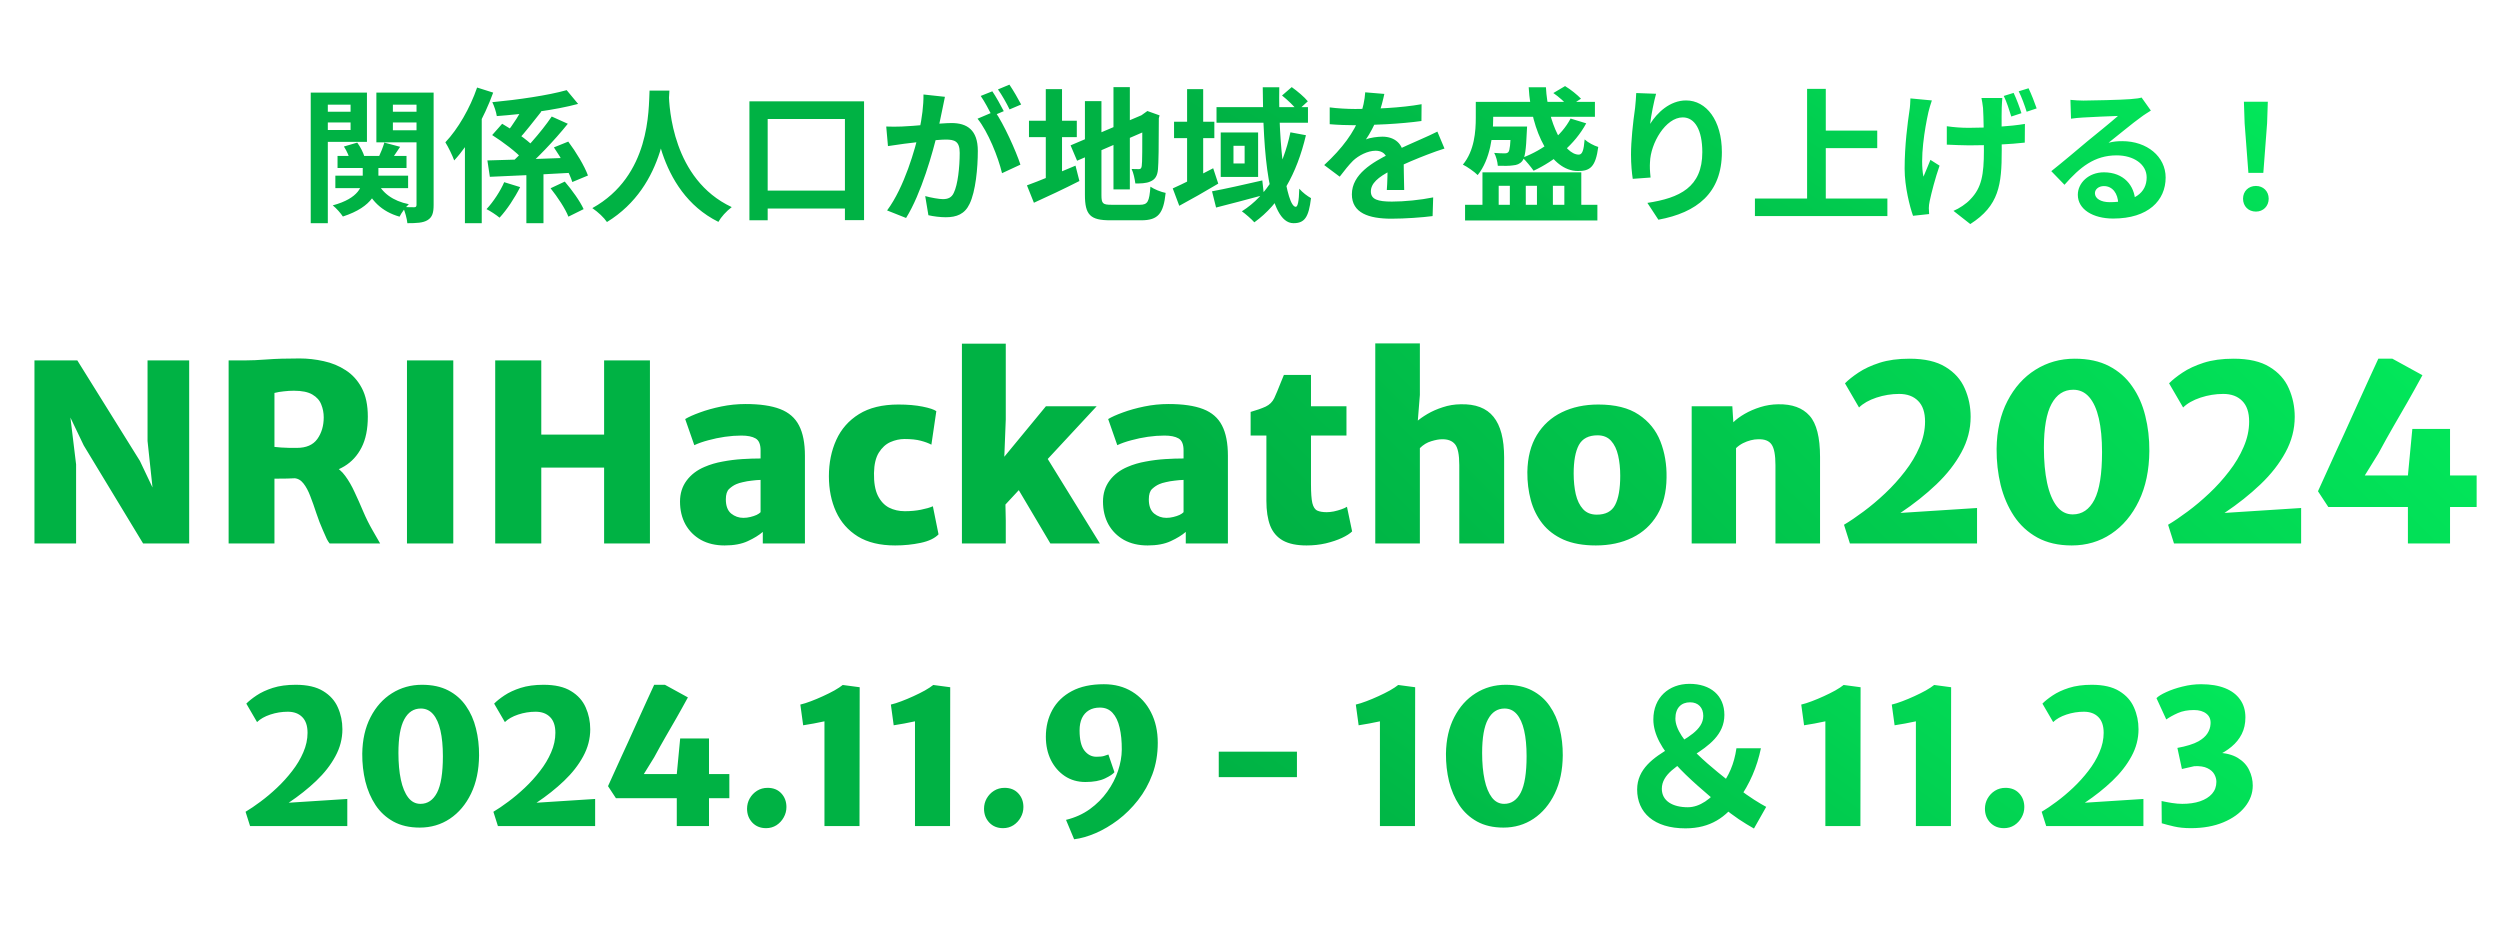 <svg width="345" height="130" viewBox="0 0 345 130" fill="none" xmlns="http://www.w3.org/2000/svg">
<path d="M34.511 114L33.887 112.024C34.503 111.66 35.187 111.196 35.941 110.633C36.704 110.07 37.467 109.428 38.229 108.709C38.992 107.99 39.69 107.218 40.322 106.395C40.964 105.572 41.475 104.714 41.856 103.821C42.246 102.928 42.441 102.031 42.441 101.13C42.441 100.168 42.199 99.444 41.713 98.959C41.228 98.465 40.561 98.218 39.711 98.218C38.897 98.218 38.095 98.348 37.306 98.608C36.526 98.868 35.915 99.215 35.473 99.648L33.991 97.1C34.338 96.745 34.81 96.368 35.408 95.969C36.015 95.562 36.76 95.215 37.644 94.929C38.537 94.643 39.59 94.5 40.803 94.5C42.398 94.5 43.663 94.79 44.599 95.371C45.544 95.943 46.22 96.697 46.627 97.633C47.043 98.569 47.251 99.57 47.251 100.636C47.251 101.945 46.926 103.193 46.276 104.38C45.635 105.567 44.755 106.694 43.637 107.76C42.519 108.826 41.254 109.831 39.841 110.776L47.927 110.256V114H34.511ZM57.921 114.208C56.517 114.208 55.308 113.931 54.294 113.376C53.289 112.821 52.465 112.063 51.824 111.101C51.191 110.139 50.723 109.051 50.42 107.838C50.125 106.616 49.982 105.342 49.991 104.016C50.017 102.075 50.398 100.393 51.135 98.972C51.872 97.542 52.855 96.441 54.086 95.67C55.325 94.89 56.708 94.5 58.233 94.5C59.654 94.5 60.863 94.76 61.86 95.28C62.865 95.8 63.68 96.515 64.304 97.425C64.937 98.326 65.396 99.362 65.682 100.532C65.977 101.702 66.12 102.941 66.111 104.25C66.094 106.269 65.725 108.024 65.006 109.515C64.287 111.006 63.312 112.163 62.081 112.986C60.859 113.801 59.472 114.208 57.921 114.208ZM58.025 110.932C59.013 110.932 59.776 110.416 60.313 109.385C60.85 108.345 61.119 106.668 61.119 104.354C61.119 102.967 61.006 101.784 60.781 100.805C60.556 99.826 60.218 99.076 59.767 98.556C59.316 98.036 58.753 97.776 58.077 97.776C57.089 97.776 56.326 98.274 55.789 99.271C55.252 100.259 54.983 101.806 54.983 103.912C54.983 105.316 55.096 106.547 55.321 107.604C55.546 108.653 55.884 109.472 56.335 110.061C56.786 110.642 57.349 110.932 58.025 110.932ZM68.713 114L68.088 112.024C68.704 111.66 69.388 111.196 70.142 110.633C70.905 110.07 71.668 109.428 72.43 108.709C73.193 107.99 73.891 107.218 74.523 106.395C75.165 105.572 75.676 104.714 76.058 103.821C76.448 102.928 76.642 102.031 76.642 101.13C76.642 100.168 76.4 99.444 75.915 98.959C75.429 98.465 74.762 98.218 73.912 98.218C73.098 98.218 72.296 98.348 71.507 98.608C70.728 98.868 70.117 99.215 69.674 99.648L68.192 97.1C68.539 96.745 69.011 96.368 69.609 95.969C70.216 95.562 70.962 95.215 71.846 94.929C72.738 94.643 73.791 94.5 75.004 94.5C76.599 94.5 77.865 94.79 78.8 95.371C79.745 95.943 80.421 96.697 80.829 97.633C81.245 98.569 81.453 99.57 81.453 100.636C81.453 101.945 81.127 103.193 80.478 104.38C79.836 105.567 78.957 106.694 77.838 107.76C76.721 108.826 75.455 109.831 74.043 110.776L82.129 110.256V114H68.713ZM84.998 110.152L83.906 108.488C84.244 107.76 84.565 107.054 84.868 106.369C85.18 105.684 85.484 105.017 85.778 104.367C86.082 103.717 86.376 103.076 86.662 102.443C86.948 101.81 87.234 101.178 87.52 100.545C87.806 99.912 88.097 99.271 88.391 98.621C88.695 97.971 88.998 97.304 89.301 96.619C89.613 95.934 89.938 95.228 90.276 94.5H91.758L94.93 96.242C94.636 96.788 94.354 97.299 94.085 97.776C93.825 98.244 93.574 98.69 93.331 99.115C93.089 99.54 92.846 99.96 92.603 100.376C92.361 100.792 92.118 101.212 91.875 101.637C91.633 102.062 91.377 102.512 91.108 102.989C90.848 103.457 90.571 103.964 90.276 104.51L88.846 106.824H100.65V110.152H84.998ZM93.396 114V106.824L93.864 101.91H97.842V114H93.396ZM105.719 114.286C104.939 114.286 104.306 114.03 103.821 113.519C103.335 112.999 103.093 112.362 103.093 111.608C103.093 111.097 103.214 110.624 103.457 110.191C103.708 109.749 104.046 109.394 104.471 109.125C104.904 108.856 105.389 108.722 105.927 108.722C106.724 108.722 107.357 108.978 107.825 109.489C108.293 109.992 108.527 110.62 108.527 111.374C108.527 111.885 108.401 112.362 108.15 112.804C107.907 113.246 107.573 113.606 107.149 113.883C106.724 114.152 106.247 114.286 105.719 114.286ZM113.775 114V99.544C113.273 99.657 112.779 99.756 112.293 99.843C111.808 99.93 111.323 100.012 110.837 100.09L110.447 97.23C110.863 97.135 111.344 96.983 111.89 96.775C112.445 96.567 113.004 96.333 113.567 96.073C114.139 95.813 114.668 95.549 115.153 95.28C115.639 95.003 116.02 94.751 116.297 94.526L118.637 94.838L118.611 114H113.775ZM126.268 114V99.544C125.765 99.657 125.271 99.756 124.786 99.843C124.3 99.93 123.815 100.012 123.33 100.09L122.94 97.23C123.356 97.135 123.837 96.983 124.383 96.775C124.937 96.567 125.496 96.333 126.06 96.073C126.632 95.813 127.16 95.549 127.646 95.28C128.131 95.003 128.512 94.751 128.79 94.526L131.13 94.838L131.104 114H126.268ZM138.422 114.286C137.642 114.286 137.009 114.03 136.524 113.519C136.038 112.999 135.796 112.362 135.796 111.608C135.796 111.097 135.917 110.624 136.16 110.191C136.411 109.749 136.749 109.394 137.174 109.125C137.607 108.856 138.092 108.722 138.63 108.722C139.427 108.722 140.06 108.978 140.528 109.489C140.996 109.992 141.23 110.62 141.23 111.374C141.23 111.885 141.104 112.362 140.853 112.804C140.61 113.246 140.276 113.606 139.852 113.883C139.427 114.152 138.95 114.286 138.422 114.286ZM144.328 101.676C144.328 100.298 144.627 99.063 145.225 97.971C145.831 96.87 146.728 96.004 147.916 95.371C149.103 94.738 150.576 94.422 152.336 94.422C153.818 94.422 155.118 94.764 156.236 95.449C157.354 96.134 158.22 97.083 158.836 98.296C159.46 99.509 159.772 100.913 159.772 102.508C159.772 104.077 159.525 105.524 159.031 106.85C158.537 108.176 157.874 109.368 157.042 110.425C156.218 111.474 155.3 112.384 154.286 113.155C153.272 113.918 152.24 114.524 151.192 114.975C150.143 115.426 149.155 115.707 148.228 115.82L147.11 113.142C148.349 112.839 149.445 112.345 150.399 111.66C151.352 110.967 152.154 110.165 152.804 109.255C153.462 108.336 153.956 107.379 154.286 106.382C154.624 105.377 154.797 104.406 154.806 103.47C154.814 102.309 154.715 101.29 154.507 100.415C154.307 99.54 153.982 98.859 153.532 98.374C153.09 97.889 152.509 97.646 151.79 97.646C151.192 97.646 150.685 97.772 150.269 98.023C149.853 98.274 149.532 98.634 149.307 99.102C149.09 99.57 148.982 100.133 148.982 100.792C148.982 102.075 149.203 103.002 149.645 103.574C150.095 104.146 150.646 104.432 151.296 104.432C151.764 104.432 152.11 104.397 152.336 104.328C152.561 104.25 152.769 104.181 152.96 104.12L153.792 106.564C153.61 106.807 153.176 107.093 152.492 107.422C151.807 107.751 150.906 107.916 149.788 107.916C148.713 107.916 147.764 107.643 146.941 107.097C146.126 106.551 145.485 105.81 145.017 104.874C144.557 103.929 144.328 102.863 144.328 101.676ZM168.188 107.24V103.73H178.978V107.24H168.188ZM190.43 114V99.544C189.927 99.657 189.433 99.756 188.948 99.843C188.462 99.93 187.977 100.012 187.492 100.09L187.102 97.23C187.518 97.135 187.999 96.983 188.545 96.775C189.099 96.567 189.658 96.333 190.222 96.073C190.794 95.813 191.322 95.549 191.808 95.28C192.293 95.003 192.674 94.751 192.952 94.526L195.292 94.838L195.266 114H190.43ZM207.472 114.208C206.068 114.208 204.859 113.931 203.845 113.376C202.839 112.821 202.016 112.063 201.375 111.101C200.742 110.139 200.274 109.051 199.971 107.838C199.676 106.616 199.533 105.342 199.542 104.016C199.568 102.075 199.949 100.393 200.686 98.972C201.422 97.542 202.406 96.441 203.637 95.67C204.876 94.89 206.258 94.5 207.784 94.5C209.205 94.5 210.414 94.76 211.411 95.28C212.416 95.8 213.231 96.515 213.855 97.425C214.487 98.326 214.947 99.362 215.233 100.532C215.527 101.702 215.67 102.941 215.662 104.25C215.644 106.269 215.276 108.024 214.557 109.515C213.837 111.006 212.862 112.163 211.632 112.986C210.41 113.801 209.023 114.208 207.472 114.208ZM207.576 110.932C208.564 110.932 209.326 110.416 209.864 109.385C210.401 108.345 210.67 106.668 210.67 104.354C210.67 102.967 210.557 101.784 210.332 100.805C210.106 99.826 209.768 99.076 209.318 98.556C208.867 98.036 208.304 97.776 207.628 97.776C206.64 97.776 205.877 98.274 205.34 99.271C204.802 100.259 204.534 101.806 204.534 103.912C204.534 105.316 204.646 106.547 204.872 107.604C205.097 108.653 205.435 109.472 205.886 110.061C206.336 110.642 206.9 110.932 207.576 110.932ZM232.582 114.312C228.24 114.312 225.926 112.128 225.926 108.956C225.926 103.262 235.052 102.69 235.052 98.79C235.052 97.672 234.376 96.918 233.232 96.918C232.01 96.918 231.204 97.698 231.204 99.154C231.204 102.144 236.404 106.07 239.862 108.8C241.396 109.996 242.904 110.906 243.736 111.348L242.046 114.338C240.642 113.532 239.368 112.752 237.496 111.192C233.154 107.5 228.162 103.47 228.162 99.284C228.162 96.268 230.294 94.37 233.154 94.37C236.066 94.37 237.964 95.982 237.964 98.66C237.964 104.094 229.332 104.848 229.332 108.852C229.332 110.542 230.84 111.4 232.92 111.4C234.558 111.4 236.144 110.256 237.444 108.54C238.562 107.11 239.316 105.446 239.628 103.262H243.008C242.462 105.888 241.474 108.15 239.94 110.334C238.198 112.778 236.04 114.312 232.582 114.312ZM251.9 114V99.544C251.398 99.657 250.904 99.756 250.418 99.843C249.933 99.93 249.448 100.012 248.962 100.09L248.572 97.23C248.988 97.135 249.469 96.983 250.015 96.775C250.57 96.567 251.129 96.333 251.692 96.073C252.264 95.813 252.793 95.549 253.278 95.28C253.764 95.003 254.145 94.751 254.422 94.526L256.762 94.838L256.736 114H251.9ZM264.393 114V99.544C263.89 99.657 263.396 99.756 262.911 99.843C262.425 99.93 261.94 100.012 261.455 100.09L261.065 97.23C261.481 97.135 261.962 96.983 262.508 96.775C263.062 96.567 263.621 96.333 264.185 96.073C264.757 95.813 265.285 95.549 265.771 95.28C266.256 95.003 266.637 94.751 266.915 94.526L269.255 94.838L269.229 114H264.393ZM276.547 114.286C275.767 114.286 275.134 114.03 274.649 113.519C274.163 112.999 273.921 112.362 273.921 111.608C273.921 111.097 274.042 110.624 274.285 110.191C274.536 109.749 274.874 109.394 275.299 109.125C275.732 108.856 276.217 108.722 276.755 108.722C277.552 108.722 278.185 108.978 278.653 109.489C279.121 109.992 279.355 110.62 279.355 111.374C279.355 111.885 279.229 112.362 278.978 112.804C278.735 113.246 278.401 113.606 277.977 113.883C277.552 114.152 277.075 114.286 276.547 114.286ZM282.375 114L281.751 112.024C282.366 111.66 283.051 111.196 283.805 110.633C284.567 110.07 285.33 109.428 286.093 108.709C286.855 107.99 287.553 107.218 288.186 106.395C288.827 105.572 289.338 104.714 289.72 103.821C290.11 102.928 290.305 102.031 290.305 101.13C290.305 100.168 290.062 99.444 289.577 98.959C289.091 98.465 288.424 98.218 287.575 98.218C286.76 98.218 285.958 98.348 285.17 98.608C284.39 98.868 283.779 99.215 283.337 99.648L281.855 97.1C282.201 96.745 282.674 96.368 283.272 95.969C283.878 95.562 284.624 95.215 285.508 94.929C286.4 94.643 287.453 94.5 288.667 94.5C290.261 94.5 291.527 94.79 292.463 95.371C293.407 95.943 294.083 96.697 294.491 97.633C294.907 98.569 295.115 99.57 295.115 100.636C295.115 101.945 294.79 103.193 294.14 104.38C293.498 105.567 292.619 106.694 291.501 107.76C290.383 108.826 289.117 109.831 287.705 110.776L295.791 110.256V114H282.375ZM298.322 113.61L298.296 110.542C298.764 110.646 299.25 110.737 299.752 110.815C300.264 110.893 300.732 110.932 301.156 110.932C302.084 110.932 302.898 110.815 303.6 110.581C304.311 110.338 304.866 109.992 305.264 109.541C305.663 109.082 305.862 108.531 305.862 107.89C305.862 107.543 305.767 107.197 305.576 106.85C305.386 106.503 305.065 106.222 304.614 106.005C304.172 105.788 303.574 105.697 302.82 105.732L301.104 106.122L300.48 103.21C301.07 103.106 301.616 102.976 302.118 102.82C302.63 102.664 303.054 102.491 303.392 102.3C303.964 101.971 304.376 101.607 304.627 101.208C304.887 100.809 305.03 100.376 305.056 99.908C305.1 99.293 304.909 98.82 304.484 98.491C304.06 98.153 303.488 97.984 302.768 97.984C301.91 97.984 301.169 98.123 300.545 98.4C299.921 98.677 299.388 98.972 298.946 99.284L297.594 96.346C297.837 96.086 298.283 95.809 298.933 95.514C299.583 95.211 300.333 94.955 301.182 94.747C302.04 94.53 302.898 94.422 303.756 94.422C305.048 94.422 306.148 94.604 307.058 94.968C307.968 95.332 308.662 95.856 309.138 96.541C309.624 97.217 309.866 98.036 309.866 98.998C309.866 99.865 309.697 100.632 309.359 101.299C309.021 101.966 308.553 102.547 307.955 103.041C307.366 103.535 306.686 103.955 305.914 104.302V103.86C307.119 103.903 308.085 104.146 308.813 104.588C309.541 105.03 310.066 105.593 310.386 106.278C310.716 106.954 310.88 107.665 310.88 108.41C310.88 109.467 310.525 110.442 309.814 111.335C309.104 112.228 308.107 112.943 306.824 113.48C305.542 114.017 304.042 114.286 302.326 114.286C301.46 114.286 300.688 114.208 300.012 114.052C299.345 113.896 298.782 113.749 298.322 113.61Z" fill="url(#paint0_linear_1224_156)"/>
<path d="M4.755 75V49.738H10.671L19.307 63.61L22.537 70.41H21.381L20.361 60.856V49.738H26.107V75H19.749L11.555 61.468L7.849 53.716H9.243L10.501 64.086V75H4.755ZM37.874 75H31.55V49.738C31.788 49.738 32.026 49.738 32.264 49.738C32.513 49.738 32.757 49.738 32.995 49.738C33.244 49.738 33.488 49.738 33.726 49.738C34.633 49.738 35.675 49.693 36.854 49.602C38.044 49.511 39.54 49.466 41.342 49.466C42.453 49.466 43.563 49.591 44.674 49.84C45.785 50.078 46.799 50.497 47.717 51.098C48.635 51.687 49.372 52.503 49.927 53.546C50.482 54.589 50.76 55.903 50.76 57.49C50.76 59.213 50.471 60.635 49.893 61.757C49.326 62.868 48.539 63.729 47.53 64.341C46.521 64.942 45.354 65.344 44.028 65.548C43.586 65.627 43.144 65.707 42.702 65.786C42.26 65.865 41.671 65.933 40.934 65.99C40.209 66.035 39.189 66.058 37.874 66.058V75ZM37.874 61.672C38.101 61.706 38.407 61.734 38.792 61.757C39.177 61.78 39.568 61.797 39.965 61.808C40.362 61.808 40.696 61.808 40.968 61.808C42.26 61.808 43.201 61.4 43.79 60.584C44.379 59.757 44.674 58.759 44.674 57.592C44.674 56.969 44.561 56.379 44.334 55.824C44.119 55.257 43.711 54.798 43.11 54.447C42.521 54.096 41.671 53.92 40.56 53.92C40.107 53.92 39.642 53.948 39.166 54.005C38.701 54.05 38.271 54.124 37.874 54.226V61.672ZM45.49 75C45.354 74.83 45.224 74.626 45.099 74.388C44.986 74.139 44.81 73.742 44.572 73.198C44.232 72.439 43.926 71.645 43.654 70.818C43.382 69.979 43.104 69.197 42.821 68.472C42.549 67.747 42.232 67.157 41.869 66.704C41.506 66.239 41.059 66.001 40.526 65.99L41.988 64.834L46 64.29C46.635 64.573 47.184 65.038 47.649 65.684C48.125 66.33 48.556 67.078 48.941 67.928C49.338 68.767 49.729 69.645 50.114 70.563C50.499 71.47 50.93 72.337 51.406 73.164C51.576 73.47 51.752 73.776 51.933 74.082C52.114 74.388 52.29 74.694 52.46 75H45.49ZM56.162 75V49.738H62.554V75H56.162ZM68.339 75V49.738H74.697V59.972H83.367V49.738H89.691V75H83.367V64.528H74.697V75H68.339ZM99.996 75.272C98.749 75.272 97.661 75.017 96.732 74.507C95.814 73.986 95.1 73.272 94.59 72.365C94.091 71.447 93.842 70.399 93.842 69.22C93.842 68.109 94.142 67.146 94.743 66.33C95.355 65.503 96.188 64.868 97.242 64.426C98.001 64.097 98.829 63.854 99.724 63.695C100.619 63.525 101.515 63.412 102.41 63.355C103.317 63.298 104.167 63.27 104.96 63.27L105.844 64.358L104.96 66.228C104.563 66.239 104.15 66.273 103.719 66.33C103.3 66.375 102.903 66.443 102.529 66.534C102.155 66.613 101.855 66.704 101.628 66.806C101.277 66.953 100.942 67.174 100.625 67.469C100.319 67.752 100.166 68.234 100.166 68.914C100.166 69.809 100.41 70.461 100.897 70.869C101.396 71.266 101.957 71.464 102.58 71.464C102.909 71.464 103.232 71.424 103.549 71.345C103.878 71.266 104.167 71.169 104.416 71.056C104.665 70.931 104.847 70.807 104.96 70.682L105.946 71.94L105.266 73.402C104.745 73.855 104.053 74.28 103.192 74.677C102.342 75.074 101.277 75.272 99.996 75.272ZM111.08 75H105.266V72.178H104.96V62.148C104.96 61.309 104.728 60.76 104.263 60.499C103.81 60.238 103.158 60.108 102.308 60.108C101.583 60.108 100.823 60.165 100.03 60.278C99.248 60.391 98.489 60.55 97.752 60.754C97.015 60.947 96.369 61.173 95.814 61.434L94.556 57.83C95.021 57.547 95.689 57.246 96.562 56.929C97.446 56.6 98.438 56.323 99.537 56.096C100.636 55.869 101.753 55.756 102.886 55.756C104.869 55.756 106.462 55.988 107.663 56.453C108.864 56.918 109.731 57.671 110.264 58.714C110.808 59.757 111.08 61.151 111.08 62.896V75ZM114.388 65.718C114.388 63.871 114.728 62.199 115.408 60.703C116.088 59.207 117.131 58.023 118.536 57.15C119.953 56.266 121.766 55.824 123.976 55.824C125.257 55.824 126.373 55.92 127.325 56.113C128.277 56.306 128.906 56.515 129.212 56.742L128.532 61.366C128.158 61.162 127.671 60.981 127.07 60.822C126.481 60.663 125.733 60.584 124.826 60.584C124.169 60.584 123.517 60.726 122.871 61.009C122.237 61.292 121.704 61.78 121.273 62.471C120.854 63.151 120.633 64.086 120.61 65.276C120.588 66.579 120.763 67.616 121.137 68.387C121.523 69.158 122.038 69.713 122.684 70.053C123.342 70.382 124.067 70.546 124.86 70.546C125.665 70.546 126.407 70.478 127.087 70.342C127.779 70.206 128.328 70.047 128.736 69.866L129.518 73.742C128.997 74.286 128.175 74.677 127.053 74.915C125.931 75.153 124.758 75.272 123.534 75.272C121.449 75.272 119.732 74.858 118.383 74.031C117.035 73.192 116.032 72.053 115.374 70.614C114.717 69.175 114.388 67.543 114.388 65.718ZM151.343 56.062L138.559 69.832L138.729 68.574L138.797 71.872V75H132.745V63.746V47.426H138.797V57.864L138.525 64.834L137.811 63.984L144.339 56.062H151.343ZM140.259 67.078L144.271 62.828L151.785 75H144.951L140.259 67.078ZM158.367 75.272C157.12 75.272 156.032 75.017 155.103 74.507C154.185 73.986 153.471 73.272 152.961 72.365C152.462 71.447 152.213 70.399 152.213 69.22C152.213 68.109 152.513 67.146 153.114 66.33C153.726 65.503 154.559 64.868 155.613 64.426C156.372 64.097 157.2 63.854 158.095 63.695C158.99 63.525 159.886 63.412 160.781 63.355C161.688 63.298 162.538 63.27 163.331 63.27L164.215 64.358L163.331 66.228C162.934 66.239 162.521 66.273 162.09 66.33C161.671 66.375 161.274 66.443 160.9 66.534C160.526 66.613 160.226 66.704 159.999 66.806C159.648 66.953 159.313 67.174 158.996 67.469C158.69 67.752 158.537 68.234 158.537 68.914C158.537 69.809 158.781 70.461 159.268 70.869C159.767 71.266 160.328 71.464 160.951 71.464C161.28 71.464 161.603 71.424 161.92 71.345C162.249 71.266 162.538 71.169 162.787 71.056C163.036 70.931 163.218 70.807 163.331 70.682L164.317 71.94L163.637 73.402C163.116 73.855 162.424 74.28 161.563 74.677C160.713 75.074 159.648 75.272 158.367 75.272ZM169.451 75H163.637V72.178H163.331V62.148C163.331 61.309 163.099 60.76 162.634 60.499C162.181 60.238 161.529 60.108 160.679 60.108C159.954 60.108 159.194 60.165 158.401 60.278C157.619 60.391 156.86 60.55 156.123 60.754C155.386 60.947 154.74 61.173 154.185 61.434L152.927 57.83C153.392 57.547 154.06 57.246 154.933 56.929C155.817 56.6 156.809 56.323 157.908 56.096C159.007 55.869 160.124 55.756 161.257 55.756C163.24 55.756 164.833 55.988 166.034 56.453C167.235 56.918 168.102 57.671 168.635 58.714C169.179 59.757 169.451 61.151 169.451 62.896V75ZM180.304 75.272C178.944 75.272 177.856 75.045 177.04 74.592C176.235 74.139 175.651 73.459 175.289 72.552C174.937 71.634 174.762 70.489 174.762 69.118V60.108H172.586V56.844C173.424 56.606 174.116 56.362 174.66 56.113C175.204 55.852 175.6 55.461 175.85 54.94C175.974 54.679 176.11 54.368 176.258 54.005C176.405 53.642 176.558 53.263 176.717 52.866C176.875 52.469 177.028 52.095 177.176 51.744H180.916V56.062H185.812V60.108H180.916V66.84C180.916 68.019 180.978 68.88 181.103 69.424C181.239 69.968 181.465 70.314 181.783 70.461C182.1 70.608 182.536 70.682 183.092 70.682C183.375 70.682 183.698 70.648 184.061 70.58C184.423 70.501 184.769 70.404 185.098 70.291C185.426 70.178 185.687 70.059 185.88 69.934L186.594 73.334C186.299 73.629 185.829 73.929 185.183 74.235C184.548 74.53 183.806 74.779 182.956 74.983C182.106 75.176 181.222 75.272 180.304 75.272ZM189.788 75V47.392H195.942V54.498L195.602 58.748L195.432 58.238C195.829 57.875 196.345 57.507 196.979 57.133C197.614 56.759 198.322 56.447 199.104 56.198C199.886 55.937 200.702 55.801 201.552 55.79C203.615 55.733 205.134 56.311 206.108 57.524C207.083 58.725 207.57 60.595 207.57 63.134V75H201.382V64.188C201.382 62.737 201.184 61.774 200.787 61.298C200.391 60.822 199.784 60.595 198.968 60.618C198.583 60.618 198.096 60.709 197.506 60.89C196.928 61.06 196.407 61.377 195.942 61.842V75H189.788ZM220.226 75.272C218.481 75.272 216.996 75.006 215.772 74.473C214.559 73.929 213.585 73.187 212.848 72.246C212.111 71.305 211.579 70.229 211.25 69.016C210.921 67.792 210.763 66.5 210.774 65.14C210.808 63.123 211.244 61.423 212.083 60.04C212.922 58.657 214.072 57.609 215.534 56.895C216.996 56.181 218.673 55.824 220.566 55.824C222.901 55.824 224.759 56.289 226.142 57.218C227.536 58.147 228.533 59.377 229.134 60.907C229.735 62.437 230.018 64.109 229.984 65.922C229.961 67.951 229.531 69.662 228.692 71.056C227.865 72.439 226.72 73.487 225.258 74.201C223.796 74.915 222.119 75.272 220.226 75.272ZM220.362 71.022C221.575 71.022 222.413 70.58 222.878 69.696C223.354 68.801 223.592 67.452 223.592 65.65C223.592 64.63 223.496 63.701 223.303 62.862C223.11 62.012 222.787 61.338 222.334 60.839C221.881 60.329 221.257 60.074 220.464 60.074C219.229 60.074 218.367 60.522 217.88 61.417C217.404 62.312 217.166 63.621 217.166 65.344C217.166 66.387 217.262 67.339 217.455 68.2C217.659 69.061 217.993 69.747 218.458 70.257C218.923 70.767 219.557 71.022 220.362 71.022ZM233.452 75V56.062H239.062L239.198 58.272C239.595 57.875 240.116 57.49 240.762 57.116C241.408 56.742 242.128 56.43 242.921 56.181C243.714 55.932 244.536 55.801 245.386 55.79C247.313 55.756 248.758 56.283 249.721 57.371C250.684 58.448 251.166 60.346 251.166 63.066V75H245.012V64.188C245.012 62.805 244.836 61.859 244.485 61.349C244.134 60.828 243.505 60.584 242.598 60.618C242.303 60.618 241.975 60.663 241.612 60.754C241.249 60.845 240.887 60.981 240.524 61.162C240.173 61.343 239.855 61.57 239.572 61.842V75H233.452ZM255.288 75L254.472 72.416C255.276 71.94 256.172 71.334 257.158 70.597C258.155 69.86 259.152 69.022 260.15 68.081C261.147 67.14 262.059 66.132 262.887 65.055C263.725 63.978 264.394 62.856 264.893 61.689C265.403 60.522 265.658 59.349 265.658 58.17C265.658 56.912 265.34 55.966 264.706 55.331C264.071 54.685 263.198 54.362 262.088 54.362C261.022 54.362 259.974 54.532 258.943 54.872C257.923 55.212 257.124 55.665 256.546 56.232L254.608 52.9C255.061 52.435 255.679 51.942 256.461 51.421C257.254 50.888 258.229 50.435 259.385 50.061C260.552 49.687 261.929 49.5 263.516 49.5C265.601 49.5 267.256 49.88 268.48 50.639C269.715 51.387 270.599 52.373 271.132 53.597C271.676 54.821 271.948 56.13 271.948 57.524C271.948 59.235 271.523 60.867 270.673 62.42C269.834 63.973 268.684 65.446 267.222 66.84C265.76 68.234 264.105 69.549 262.258 70.784L272.832 70.104V75H255.288ZM285.9 75.272C284.064 75.272 282.483 74.909 281.157 74.184C279.843 73.459 278.766 72.467 277.927 71.209C277.1 69.951 276.488 68.529 276.091 66.942C275.706 65.344 275.519 63.678 275.53 61.944C275.564 59.405 276.063 57.207 277.026 55.348C277.99 53.478 279.276 52.039 280.885 51.03C282.506 50.01 284.314 49.5 286.308 49.5C288.167 49.5 289.748 49.84 291.051 50.52C292.366 51.2 293.431 52.135 294.247 53.325C295.075 54.504 295.675 55.858 296.049 57.388C296.435 58.918 296.622 60.539 296.61 62.25C296.588 64.891 296.106 67.186 295.165 69.135C294.225 71.084 292.95 72.597 291.34 73.674C289.742 74.739 287.929 75.272 285.9 75.272ZM286.036 70.988C287.328 70.988 288.326 70.314 289.028 68.965C289.731 67.605 290.082 65.412 290.082 62.386C290.082 60.573 289.935 59.026 289.64 57.745C289.346 56.464 288.904 55.484 288.314 54.804C287.725 54.124 286.988 53.784 286.104 53.784C284.812 53.784 283.815 54.436 283.112 55.739C282.41 57.031 282.058 59.054 282.058 61.808C282.058 63.644 282.206 65.253 282.5 66.636C282.795 68.007 283.237 69.078 283.826 69.849C284.416 70.608 285.152 70.988 286.036 70.988ZM300.012 75L299.196 72.416C300.001 71.94 300.896 71.334 301.882 70.597C302.88 69.86 303.877 69.022 304.874 68.081C305.872 67.14 306.784 66.132 307.611 65.055C308.45 63.978 309.119 62.856 309.617 61.689C310.127 60.522 310.382 59.349 310.382 58.17C310.382 56.912 310.065 55.966 309.43 55.331C308.796 54.685 307.923 54.362 306.812 54.362C305.747 54.362 304.699 54.532 303.667 54.872C302.647 55.212 301.848 55.665 301.27 56.232L299.332 52.9C299.786 52.435 300.403 51.942 301.185 51.421C301.979 50.888 302.953 50.435 304.109 50.061C305.277 49.687 306.654 49.5 308.24 49.5C310.326 49.5 311.98 49.88 313.204 50.639C314.44 51.387 315.324 52.373 315.856 53.597C316.4 54.821 316.672 56.13 316.672 57.524C316.672 59.235 316.247 60.867 315.397 62.42C314.559 63.973 313.408 65.446 311.946 66.84C310.484 68.234 308.83 69.549 306.982 70.784L317.556 70.104V75H300.012ZM321.309 69.968L319.881 67.792C320.323 66.84 320.742 65.916 321.139 65.021C321.547 64.126 321.944 63.253 322.329 62.403C322.726 61.553 323.111 60.714 323.485 59.887C323.859 59.06 324.233 58.232 324.607 57.405C324.981 56.578 325.361 55.739 325.746 54.889C326.143 54.039 326.539 53.166 326.936 52.271C327.344 51.376 327.769 50.452 328.211 49.5H330.149L334.297 51.778C333.912 52.492 333.543 53.161 333.192 53.784C332.852 54.396 332.523 54.98 332.206 55.535C331.889 56.09 331.571 56.64 331.254 57.184C330.937 57.728 330.619 58.278 330.302 58.833C329.985 59.388 329.65 59.978 329.299 60.601C328.959 61.213 328.596 61.876 328.211 62.59L326.341 65.616H341.777V69.968H321.309ZM332.291 75V65.616L332.903 59.19H338.105V75H332.291Z" fill="url(#paint1_linear_1224_156)"/>
<path d="M46.58 21.52H56.099V23.18H46.58V21.52ZM46.279 24.24H56.319V25.96H46.279V24.24ZM50.059 22.34H52.219V24.48C52.219 26.38 51.48 28.52 47.319 29.88C47.02 29.42 46.4 28.72 45.919 28.34C49.559 27.36 50.059 25.64 50.059 24.44V22.34ZM52.02 25.02C52.7 26.6 54.219 27.74 56.419 28.18C55.98 28.58 55.4 29.36 55.139 29.9C52.66 29.2 51.099 27.62 50.26 25.38L52.02 25.02ZM47.459 20.22L49.3 19.68C49.739 20.28 50.139 21.08 50.3 21.64L48.34 22.22C48.219 21.66 47.859 20.82 47.459 20.22ZM53.039 19.68L55.219 20.26C54.679 21.06 54.16 21.84 53.779 22.36L52.2 21.82C52.499 21.2 52.859 20.3 53.039 19.68ZM44.08 15.42H49.12V16.9H44.08V15.42ZM53.3 15.42H58.359V16.9H53.3V15.42ZM57.48 12.78H59.84V28.28C59.84 29.36 59.66 29.98 58.999 30.38C58.38 30.76 57.48 30.8 56.219 30.8C56.16 30.18 55.88 29.16 55.599 28.56C56.219 28.6 56.94 28.6 57.16 28.6C57.4 28.6 57.48 28.5 57.48 28.24V12.78ZM44.3 12.78H50.639V19.58H44.3V17.94H48.38V14.44H44.3V12.78ZM58.7 12.78V14.44H54.219V17.98H58.7V19.64H51.94V12.78H58.7ZM42.88 12.78H45.239V30.8H42.88V12.78ZM72.639 22.88H74.999V30.8H72.639V22.88ZM67.26 22.14C70.279 22.06 74.999 21.92 79.359 21.74L79.299 23.82C75.139 24.06 70.7 24.28 67.6 24.4L67.26 22.14ZM78.2 12.44L79.779 14.34C76.6 15.2 72.26 15.74 68.559 16.02C68.48 15.46 68.18 14.58 67.939 14.1C71.54 13.76 75.639 13.16 78.2 12.44ZM76.139 16.08L78.359 17.08C76.48 19.42 73.98 22.02 72.04 23.68L70.26 22.72C72.219 21.02 74.68 18.24 76.139 16.08ZM72.46 14.28L74.7 15.4C73.62 16.76 72.439 18.3 71.519 19.28L69.879 18.34C70.779 17.26 71.859 15.54 72.46 14.28ZM75.98 25.98L77.939 25.06C78.919 26.2 80.059 27.78 80.54 28.86L78.439 29.9C78.04 28.84 76.939 27.18 75.98 25.98ZM76.439 20.34L78.419 19.54C79.499 20.98 80.659 22.9 81.139 24.22L78.98 25.12C78.579 23.84 77.48 21.84 76.439 20.34ZM67.919 18.64L69.299 17.08C70.779 17.94 72.719 19.24 73.639 20.22L72.139 21.98C71.299 21 69.4 19.58 67.919 18.64ZM65.84 12.08L68.059 12.78C66.82 16.2 64.82 19.84 62.679 22.14C62.48 21.56 61.84 20.22 61.459 19.64C63.2 17.8 64.859 14.94 65.84 12.08ZM64.159 17.66L66.46 15.34L66.48 15.38V30.8H64.159V17.66ZM69.579 25.14L71.779 25.82C71.04 27.3 69.96 28.94 68.939 30.04C68.46 29.64 67.659 29.12 67.139 28.86C68.079 27.86 69.079 26.32 69.579 25.14ZM89.639 12.5H92.379C92.2 15.86 91.939 25.62 83.76 30.64C83.34 30.02 82.559 29.28 81.74 28.72C89.779 24.26 89.499 15.12 89.639 12.5ZM92.299 13.02C92.359 14.76 92.779 24.74 100.979 28.58C100.219 29.16 99.499 29.96 99.139 30.62C90.519 26.34 90.139 15.32 89.98 13.26L92.299 13.02ZM103.419 13.98H119.239V30.38H116.599V16.42H105.939V30.4H103.419V13.98ZM104.619 26.3H118.239V28.78H104.619V26.3ZM130.399 13.36C130.279 13.88 130.159 14.52 130.059 15.02C129.859 15.92 129.619 17.16 129.399 18.18C128.739 21 127.139 26.7 125.039 30.08L122.419 29.04C124.799 25.84 126.299 20.56 126.859 18.04C127.239 16.24 127.459 14.54 127.439 13.04L130.399 13.36ZM137.299 15.36C138.519 17.1 140.199 20.82 140.819 22.72L138.279 23.9C137.759 21.68 136.339 18.16 134.899 16.38L137.299 15.36ZM122.299 17.46C123.019 17.5 123.699 17.48 124.439 17.46C126.039 17.42 129.839 16.98 131.319 16.98C133.439 16.98 134.939 17.92 134.939 20.82C134.939 23.18 134.639 26.42 133.799 28.14C133.139 29.54 132.019 29.98 130.519 29.98C129.739 29.98 128.799 29.86 128.119 29.7L127.679 27.06C128.459 27.28 129.599 27.48 130.119 27.48C130.799 27.48 131.319 27.28 131.619 26.62C132.179 25.5 132.439 23.06 132.439 21.1C132.439 19.5 131.759 19.26 130.499 19.26C129.319 19.26 125.859 19.7 124.759 19.84C124.179 19.92 123.139 20.06 122.539 20.16L122.299 17.46ZM136.939 12.6C137.439 13.32 138.139 14.6 138.519 15.34L136.919 16.02C136.499 15.2 135.879 14.02 135.339 13.24L136.939 12.6ZM139.299 11.68C139.819 12.44 140.559 13.72 140.919 14.42L139.319 15.1C138.919 14.26 138.259 13.1 137.719 12.34L139.299 11.68ZM153.659 12.02H155.919V26.14H153.659V12.02ZM147.739 20.06L158.099 15.66L158.979 17.7L148.639 22.18L147.739 20.06ZM149.719 13.96H151.999V26.92C151.999 28.1 152.179 28.26 153.419 28.26C154.019 28.26 156.679 28.26 157.299 28.26C158.399 28.26 158.599 27.82 158.759 25.76C159.279 26.12 160.219 26.5 160.859 26.62C160.559 29.46 159.839 30.4 157.499 30.4C156.839 30.4 153.839 30.4 153.219 30.4C150.479 30.4 149.719 29.68 149.719 26.9V13.96ZM157.639 15.92H157.499L157.919 15.62L158.339 15.32L160.019 15.92L159.919 16.32C159.919 20.14 159.879 22.56 159.799 23.38C159.719 24.3 159.379 24.78 158.759 25.04C158.179 25.32 157.319 25.32 156.679 25.32C156.599 24.72 156.419 23.82 156.159 23.32C156.499 23.34 156.959 23.34 157.139 23.34C157.379 23.34 157.499 23.28 157.559 22.92C157.639 22.52 157.639 20.34 157.639 15.92ZM141.999 16.66H148.599V18.92H141.999V16.66ZM144.319 12.3H146.559V25.56H144.319V12.3ZM141.719 25.58C143.379 24.98 145.979 23.9 148.419 22.86L148.959 24.98C146.839 26.06 144.539 27.14 142.679 27.98L141.719 25.58ZM162.019 16.8H167.579V19.06H162.019V16.8ZM163.819 12.3H166.039V25.7H163.819V12.3ZM161.839 26C163.239 25.38 165.379 24.3 167.419 23.22L168.119 25.34C166.339 26.4 164.379 27.52 162.739 28.4L161.839 26ZM167.879 14.78H180.499V16.94H167.879V14.78ZM167.259 26.4C169.019 26.08 171.659 25.48 174.199 24.9L174.419 26.9C172.139 27.52 169.719 28.16 167.819 28.64L167.259 26.4ZM174.259 12.04H176.539C176.399 20.08 177.499 28.54 178.819 28.54C179.079 28.54 179.259 27.82 179.299 26.04C179.759 26.58 180.439 27.08 180.919 27.34C180.599 30.02 180.019 30.8 178.499 30.8C175.019 30.8 174.299 21 174.259 12.04ZM176.919 13.18L178.259 12.02C179.039 12.58 180.019 13.4 180.479 13.98L179.059 15.28C178.619 14.68 177.699 13.8 176.919 13.18ZM178.079 18.26L180.219 18.66C178.959 24 176.639 28.14 173.099 30.68C172.759 30.28 171.859 29.5 171.379 29.16C174.899 26.94 177.039 23.14 178.079 18.26ZM170.219 20.12V22.56H171.759V20.12H170.219ZM168.459 18.28H173.619V24.42H168.459V18.28ZM191.039 12.96C190.879 13.7 190.619 14.88 190.059 16.32C189.639 17.3 189.059 18.44 188.499 19.24C189.039 19 190.099 18.86 190.779 18.86C192.439 18.86 193.699 19.84 193.699 21.7C193.699 22.78 193.759 24.96 193.779 26.22H191.379C191.459 25.28 191.499 23.58 191.479 22.5C191.479 21.22 190.679 20.8 189.839 20.8C188.739 20.8 187.479 21.46 186.719 22.18C186.119 22.78 185.559 23.5 184.879 24.38L182.739 22.78C185.299 20.42 186.839 18.26 187.679 16.06C188.079 14.98 188.339 13.76 188.399 12.74L191.039 12.96ZM183.499 14.82C184.519 14.96 185.999 15.04 187.019 15.04C189.659 15.04 193.279 14.9 196.179 14.38L196.159 16.7C193.339 17.1 189.319 17.28 186.879 17.28C186.059 17.28 184.599 17.24 183.499 17.14V14.82ZM199.339 20.5C198.719 20.68 197.639 21.08 196.959 21.34C195.659 21.84 193.859 22.56 191.979 23.52C190.159 24.46 189.179 25.32 189.179 26.42C189.179 27.52 190.139 27.82 192.079 27.82C193.779 27.82 196.019 27.6 197.779 27.24L197.699 29.82C196.359 30 193.919 30.18 192.019 30.18C188.899 30.18 186.559 29.4 186.559 26.82C186.559 24.04 189.419 22.4 191.819 21.2C193.659 20.24 194.919 19.76 196.119 19.2C196.899 18.86 197.599 18.54 198.359 18.16L199.339 20.5ZM202.179 28.26H220.439V30.42H202.179V28.26ZM204.759 14.06H220.099V16.12H204.759V14.06ZM204.239 17.46H209.219V19.32H204.239V17.46ZM204.579 23.78H218.219V29.52H215.879V25.64H214.299V29.52H212.099V25.64H210.559V29.52H208.359V25.64H206.819V29.52H204.579V23.78ZM203.659 14.06H206.059V16.28C206.059 18.6 205.679 21.98 203.919 24.16C203.519 23.74 202.439 22.98 201.879 22.72C203.479 20.78 203.659 18.12 203.659 16.24V14.06ZM208.519 17.46H210.739C210.739 17.46 210.719 17.94 210.699 18.18C210.599 20.64 210.459 21.76 210.059 22.24C209.719 22.64 209.299 22.78 208.799 22.82C208.339 22.9 207.559 22.9 206.699 22.88C206.659 22.32 206.459 21.56 206.199 21.1C206.819 21.16 207.359 21.16 207.639 21.16C207.859 21.16 208.019 21.14 208.159 20.98C208.359 20.74 208.439 19.94 208.519 17.74V17.46ZM210.959 12.04H213.339C213.579 16.94 215.859 21.34 217.879 21.34C218.359 21.32 218.559 20.76 218.679 19.24C219.159 19.68 219.959 20.1 220.559 20.28C220.199 23 219.459 23.62 217.739 23.6C214.059 23.6 211.299 18.22 210.959 12.04ZM216.739 16.36L218.899 17.02C217.319 19.94 214.559 22.2 211.639 23.56C211.319 23.1 210.579 22.18 210.119 21.76C212.959 20.68 215.479 18.78 216.739 16.36ZM214.359 12.84L215.979 11.88C216.779 12.36 217.679 13.1 218.179 13.62L216.479 14.72C216.019 14.16 215.079 13.32 214.359 12.84ZM228.539 12.94C228.259 13.92 227.839 15.98 227.719 17.1C228.679 15.56 230.439 13.86 232.679 13.86C235.459 13.86 237.619 16.6 237.619 21C237.619 26.66 234.159 29.34 228.859 30.32L227.339 28C231.799 27.32 234.919 25.84 234.919 21C234.919 17.92 233.879 16.2 232.219 16.2C229.859 16.2 227.779 19.76 227.699 22.38C227.659 22.94 227.679 23.58 227.779 24.5L225.319 24.68C225.199 23.9 225.079 22.68 225.079 21.34C225.079 19.46 225.339 17 225.639 14.92C225.719 14.18 225.779 13.38 225.799 12.84L228.539 12.94ZM250.739 18.02H259.059V20.44H250.739V18.02ZM242.179 27.4H260.459V29.82H242.179V27.4ZM249.379 12.26H251.959V28.74H249.379V12.26ZM276.319 13.52C276.279 13.96 276.259 14.44 276.239 14.88C276.199 15.82 276.239 19.58 276.239 20.76C276.239 25.48 275.879 28.38 271.899 30.92L269.579 29.1C270.359 28.78 271.359 28.12 271.919 27.5C273.459 25.92 273.779 24.12 273.779 20.76C273.779 19.26 273.739 16.02 273.659 14.9C273.619 14.42 273.499 13.84 273.439 13.52H276.319ZM268.659 17.42C269.639 17.56 270.619 17.64 271.679 17.64C274.259 17.64 277.459 17.44 279.439 17.1L279.419 19.68C277.539 19.9 274.439 20.06 271.739 20.06C270.859 20.06 269.639 20 268.659 19.96V17.42ZM266.599 13.86C266.419 14.34 266.219 15.08 266.119 15.48C265.619 17.72 264.919 21.92 265.439 24.38C265.719 23.78 266.079 22.8 266.399 22.06L267.659 22.86C267.059 24.58 266.539 26.6 266.299 27.74C266.219 28.04 266.179 28.5 266.179 28.72C266.179 28.92 266.199 29.26 266.219 29.54L263.999 29.78C263.559 28.56 262.839 25.76 262.839 23.3C262.839 20 263.259 16.94 263.499 15.3C263.599 14.74 263.619 14.08 263.639 13.58L266.599 13.86ZM277.879 12.82C278.259 13.6 278.719 14.84 278.959 15.62L277.559 16.08C277.279 15.2 276.919 14.04 276.519 13.24L277.879 12.82ZM279.939 12.18C280.319 12.96 280.799 14.2 281.059 14.96L279.679 15.42C279.399 14.54 278.999 13.4 278.579 12.6L279.939 12.18ZM285.719 13.78C286.279 13.84 286.959 13.88 287.519 13.88C288.599 13.88 292.859 13.78 293.999 13.68C294.839 13.62 295.299 13.54 295.539 13.46L296.819 15.26C296.359 15.56 295.879 15.84 295.439 16.18C294.359 16.94 292.259 18.7 290.979 19.7C291.659 19.52 292.259 19.48 292.879 19.48C296.279 19.48 298.859 21.6 298.859 24.5C298.859 27.66 296.459 30.16 291.619 30.16C288.839 30.16 286.739 28.9 286.739 26.88C286.739 25.26 288.219 23.78 290.339 23.78C293.079 23.78 294.599 25.62 294.659 27.82L292.319 28.12C292.279 26.68 291.519 25.68 290.339 25.68C289.599 25.68 289.099 26.14 289.099 26.66C289.099 27.4 289.919 27.9 291.139 27.9C294.519 27.9 296.239 26.62 296.239 24.48C296.239 22.66 294.439 21.44 292.099 21.44C289.019 21.44 287.039 23.08 284.899 25.5L283.079 23.62C284.499 22.5 286.919 20.46 288.079 19.48C289.199 18.56 291.299 16.88 292.279 16C291.259 16.04 288.499 16.14 287.419 16.22C286.879 16.26 286.259 16.3 285.799 16.38L285.719 13.78ZM310.279 23.86L309.759 17.02L309.659 14.04H312.959L312.859 17.02L312.339 23.86H310.279ZM311.319 29.2C310.279 29.2 309.539 28.46 309.539 27.42C309.539 26.38 310.299 25.66 311.319 25.66C312.319 25.66 313.079 26.38 313.079 27.42C313.079 28.46 312.319 29.2 311.319 29.2Z" fill="url(#paint2_linear_1224_156)"/>
<defs>
<linearGradient id="paint0_linear_1224_156" x1="276.033" y1="41.522" x2="149.46" y2="220.328" gradientUnits="userSpaceOnUse">
<stop offset="0.042" stop-color="#03F05E"/>
<stop offset="0.528" stop-color="#00B244"/>
</linearGradient>
<linearGradient id="paint1_linear_1224_156" x1="291.961" y1="-40.334" x2="74.558" y2="178.412" gradientUnits="userSpaceOnUse">
<stop offset="0.042" stop-color="#03F05E"/>
<stop offset="0.528" stop-color="#00B244"/>
</linearGradient>
<linearGradient id="paint2_linear_1224_156" x1="280.383" y1="-33.091" x2="175.84" y2="131.222" gradientUnits="userSpaceOnUse">
<stop offset="0.042" stop-color="#03F05E"/>
<stop offset="0.528" stop-color="#00B244"/>
</linearGradient>
</defs>
</svg>
